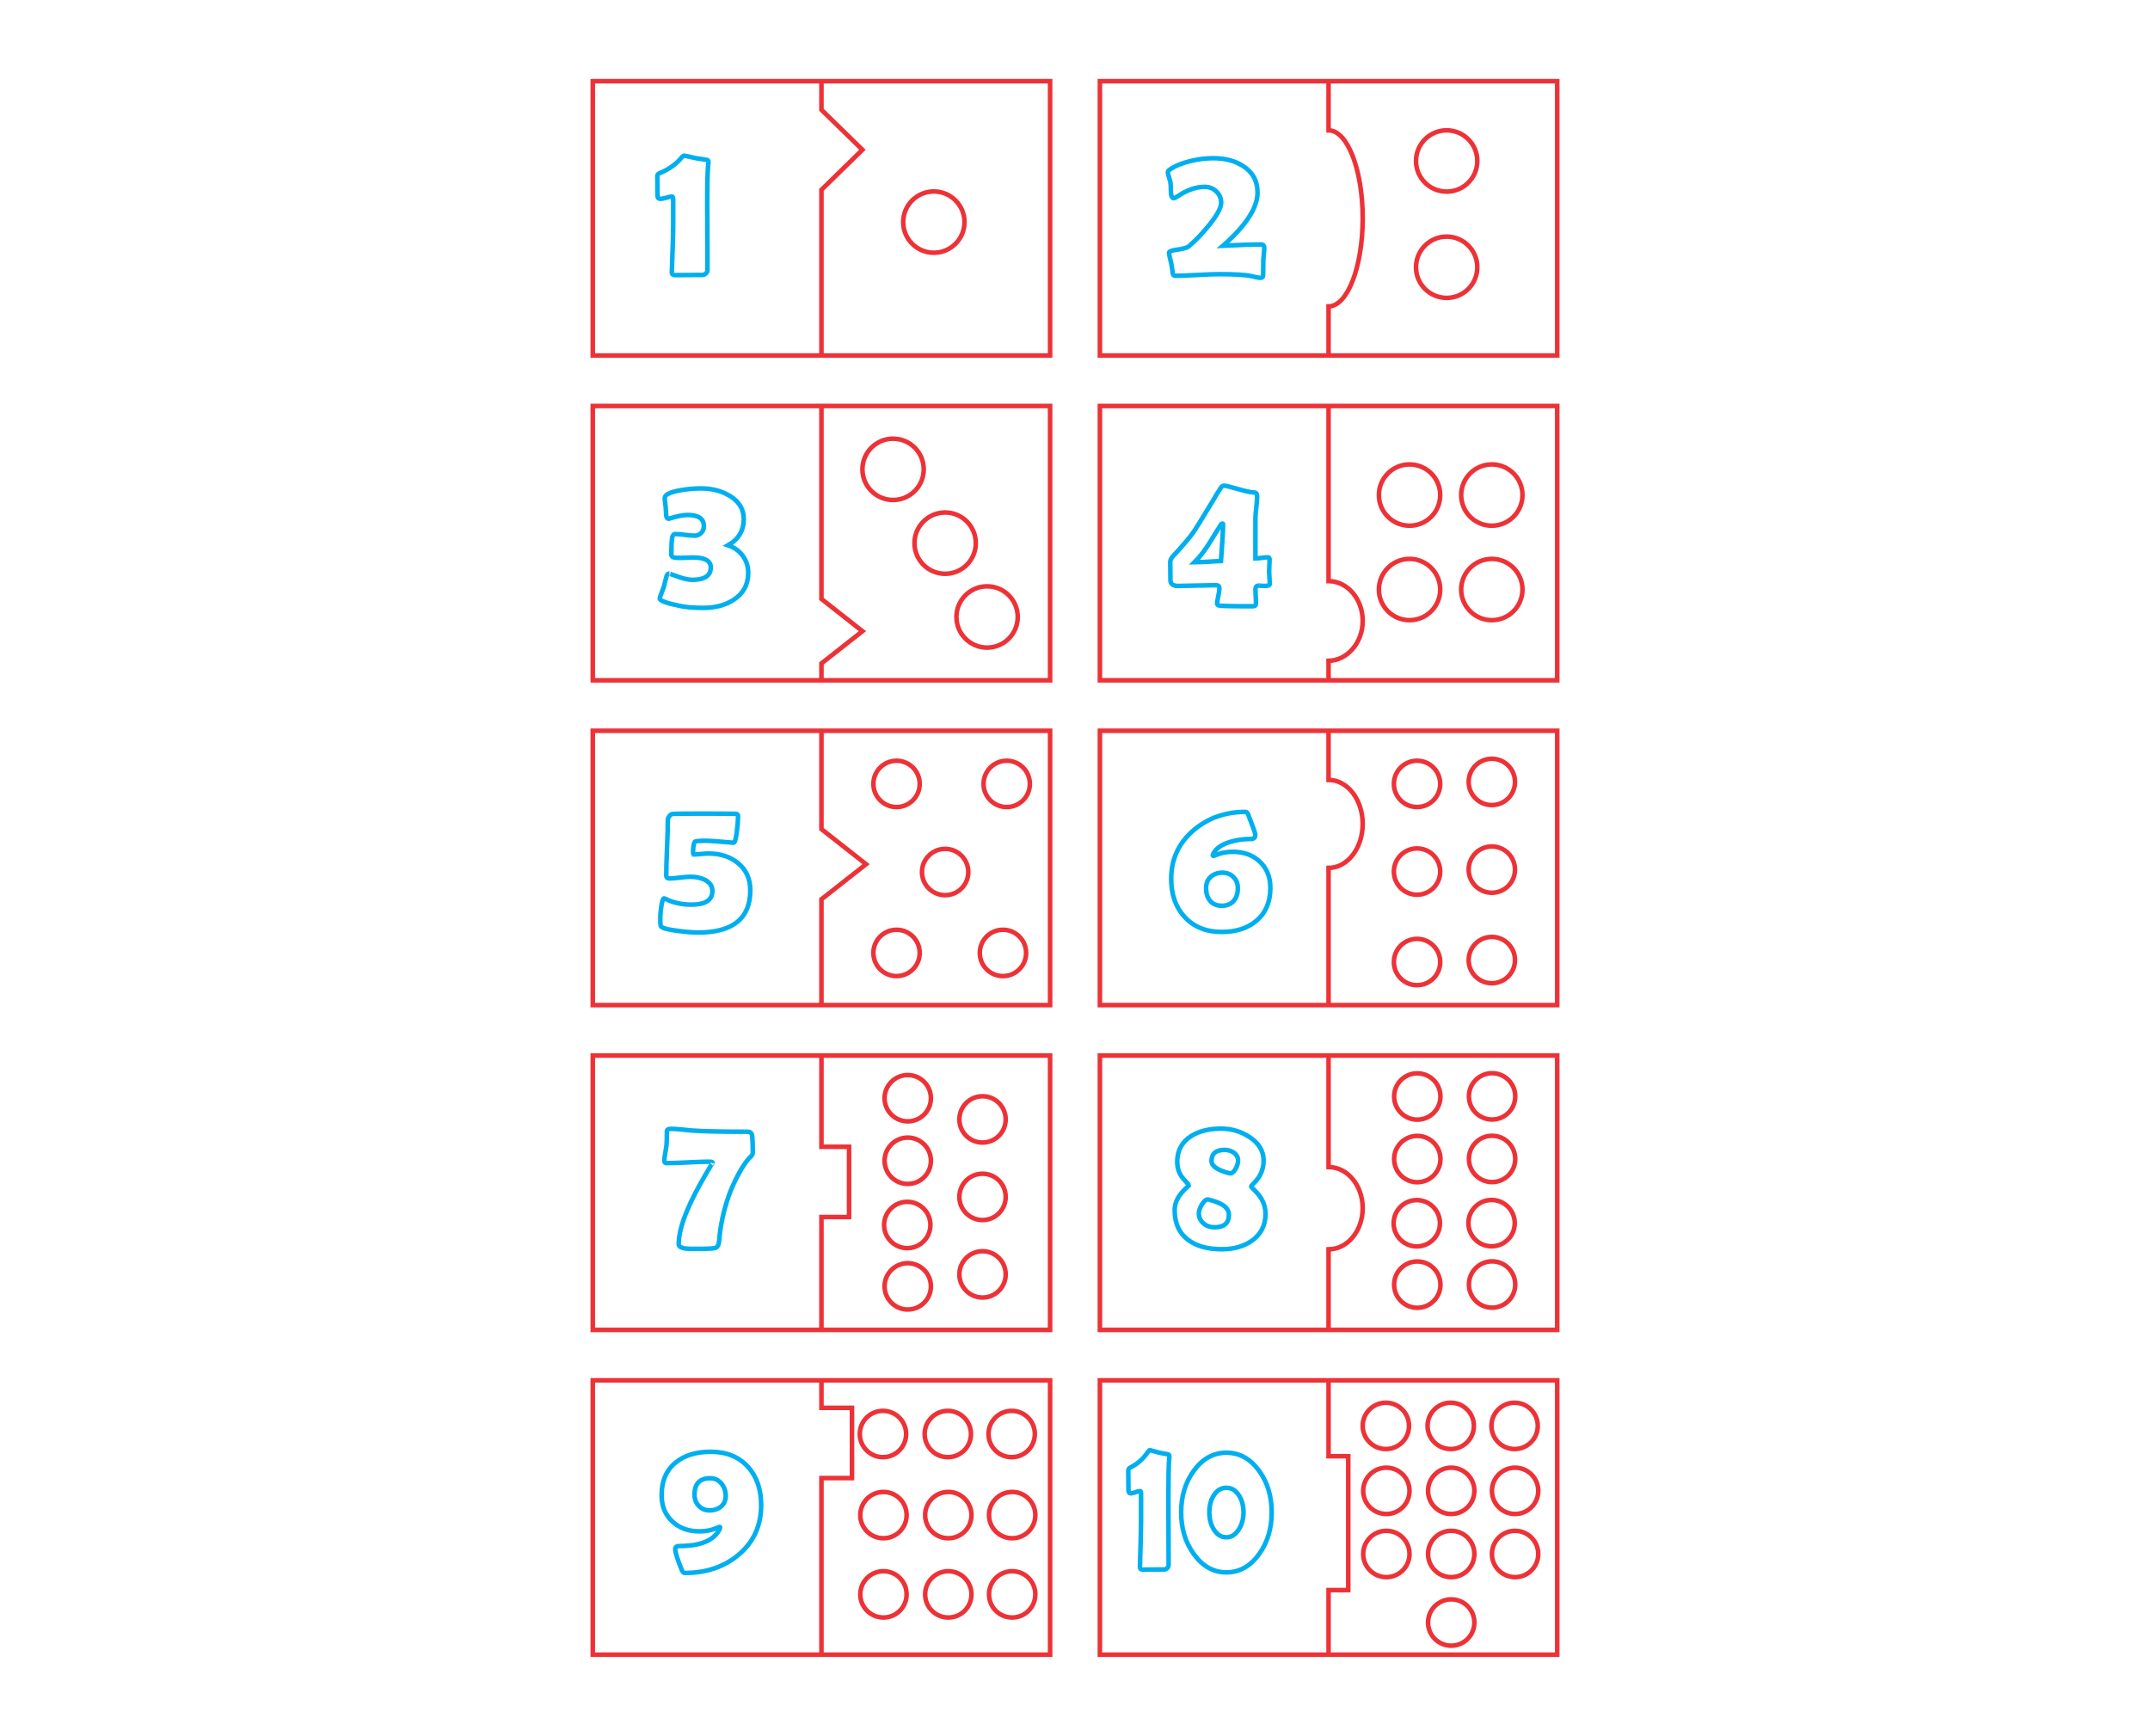 <?xml version="1.0" encoding="iso-8859-1"?>
<!-- Generator: Adobe Illustrator 28.5.0, SVG Export Plug-In . SVG Version: 9.03 Build 54727)  -->
<svg version="1.1" id="Livello_1" xmlns="http://www.w3.org/2000/svg" xmlns:xlink="http://www.w3.org/1999/xlink" x="0px" y="0px"
	 viewBox="0 0 1332.648 1076.167" style="enable-background:new 0 0 1332.648 1076.167;" xml:space="preserve">
<g id="Capa_x0020_1">
	<g id="ROMPECABEZAS_x0020_NUMEROS_x0020__x0020_y_x0020_POMPONES.CDR">
		<g>
			<polygon style="fill:none;stroke:#ED3237;stroke-width:2.835;stroke-miterlimit:10;" points="650.895,50.334 650.895,220.412 
				367.43,220.412 367.43,50.334 			"/>
			<polyline style="fill:none;stroke:#ED3237;stroke-width:2.835;stroke-miterlimit:10;" points="509.162,220.412 509.162,117.673 
				534.563,92.864 509.162,68.056 509.162,50.334 			"/>
			<path style="fill:none;stroke:#ED3237;stroke-width:2.835;stroke-miterlimit:10;" d="M597.833,137.69c0,10.493-8.506,19-19,19
				c-10.494,0-19-8.506-19-19s8.506-19,19-19C589.326,118.69,597.833,127.197,597.833,137.69z"/>
			<g>
				<path style="fill:none;stroke:#00AFEF;stroke-width:2.835;stroke-miterlimit:10;" d="M438.538,167.462
					c0,0.743-0.333,1.426-0.996,2.051c-0.665,0.625-1.387,0.937-2.168,0.937c-1.875,0-4.688,0.02-8.438,0.059
					c-3.75,0.038-6.562,0.058-8.437,0.058c-1.446,0-2.149-0.624-2.11-1.875l0.059-0.645c0.547-14.922,0.82-23.965,0.82-27.129
					v-17.402c0-1.093-0.255-1.641-0.762-1.641c-0.782,0-1.963,0.234-3.545,0.703s-2.783,0.703-3.604,0.703
					c-1.211,0-1.816-0.722-1.816-2.168c0-1.327-0.02-3.32-0.058-5.976c-0.039-2.656-0.059-4.668-0.059-6.035
					c0-0.781,0.488-1.367,1.465-1.758c5.742-2.383,10.254-5.586,13.535-9.609c0.664-0.82,1.23-1.231,1.699-1.231
					c0.078,0,0.312,0.04,0.703,0.117c1.484,0.313,3.691,0.801,6.621,1.465c1.562,0.196,3.847,0.547,6.856,1.055
					c0.547,0.157,0.82,0.586,0.82,1.289c0,0.234-0.039,0.645-0.117,1.231c-0.43,3.438-0.645,11.856-0.645,25.254
					c0,4.493,0.029,11.25,0.088,20.273C438.508,156.212,438.538,162.97,438.538,167.462L438.538,167.462z"/>
			</g>
		</g>
		<g>
			<polygon style="fill:none;stroke:#ED3237;stroke-width:2.835;stroke-miterlimit:10;" points="965.218,50.334 965.218,220.412 
				681.754,220.412 681.754,50.334 			"/>
			<path style="fill:none;stroke:#ED3237;stroke-width:2.835;stroke-miterlimit:10;" d="M823.486,220.412v-30.461
				c11.691,0,21.168-24.436,21.168-54.578s-9.477-54.578-21.168-54.578V50.333"/>
			<path style="fill:none;stroke:#ED3237;stroke-width:2.835;stroke-miterlimit:10;" d="M915.692,99.795c0,10.493-8.507,19-19,19
				c-10.494,0-19-8.507-19-19s8.506-19,19-19C907.185,80.795,915.692,89.302,915.692,99.795z"/>
			<path style="fill:none;stroke:#ED3237;stroke-width:2.835;stroke-miterlimit:10;" d="M915.692,165.69c0,10.494-8.507,19-19,19
				c-10.494,0-19-8.506-19-19c0-10.493,8.506-19,19-19C907.185,146.69,915.692,155.197,915.692,165.69z"/>
			<g>
				<path style="fill:none;stroke:#00AFEF;stroke-width:2.835;stroke-miterlimit:10;" d="M783.635,153.751
					c0,0.899-0.098,2.247-0.293,4.043c-0.196,1.797-0.293,3.164-0.293,4.101c0,0.938-0.02,2.413-0.058,4.424
					c-0.039,2.012-0.059,3.506-0.059,4.482s-0.645,1.465-1.934,1.465c-0.469,0-2.305-0.372-5.508-1.113
					c-3.555-0.781-10.195-1.172-19.922-1.172c-3.008,0-7.52,0.166-13.535,0.498c-6.016,0.331-10.488,0.498-13.418,0.498
					c-1.016,0-1.582-0.489-1.699-1.465c-0.117-1.327-0.41-3.3-0.879-5.918c-0.977-3.984-1.465-6.27-1.465-6.855
					c0-0.859,1.641-1.504,4.922-1.934c3.828-0.507,6.289-1.21,7.383-2.109c3.945-3.32,7.988-7.519,12.129-12.598
					c5.274-6.406,7.91-11.211,7.91-14.414c0-2.773-1.006-5.107-3.018-7.002c-2.012-1.894-4.404-2.842-7.178-2.842
					c-3.125,0-6.231,0.625-9.316,1.875c-2.071,0.782-4.239,1.914-6.504,3.398c-1.914,1.211-2.969,1.816-3.164,1.816
					c-1.328,0-1.992-1.562-1.992-4.687c0-2.422-0.098-4.18-0.293-5.274c-0.079-0.507-0.372-1.562-0.879-3.164
					c-0.469-1.367-0.703-2.382-0.703-3.047c0-0.507,0.331-0.996,0.996-1.465c3.242-2.305,7.578-4.121,13.008-5.449
					c4.843-1.172,9.551-1.758,14.121-1.758c7.421,0,13.632,1.641,18.633,4.922c5.898,3.829,8.847,9.278,8.847,16.348
					c0,9.414-7.129,20.411-21.387,32.988c10.117-0.507,18.047-0.762,23.789-0.762C783.049,151.583,783.635,152.306,783.635,153.751z
					"/>
			</g>
		</g>
		<g>
			<polygon style="fill:none;stroke:#ED3237;stroke-width:2.835;stroke-miterlimit:10;" points="650.895,251.689 650.895,421.768 
				367.43,421.768 367.43,251.689 			"/>
			<polyline style="fill:none;stroke:#ED3237;stroke-width:2.835;stroke-miterlimit:10;" points="509.162,421.768 509.162,411.288 
				534.563,391.306 509.162,371.324 509.162,251.689 			"/>
			<path style="fill:none;stroke:#ED3237;stroke-width:2.835;stroke-miterlimit:10;" d="M572.563,290.967c0,10.494-8.507,19-19,19
				c-10.493,0-19-8.506-19-19c0-10.493,8.507-19,19-19C564.056,271.967,572.563,280.473,572.563,290.967L572.563,290.967z"/>
			<path style="fill:none;stroke:#ED3237;stroke-width:2.835;stroke-miterlimit:10;" d="M604.833,336.728c0,10.494-8.507,19-19,19
				c-10.493,0-19-8.507-19-19c0-10.494,8.507-19,19-19C596.326,317.728,604.833,326.235,604.833,336.728z"/>
			<path style="fill:none;stroke:#ED3237;stroke-width:2.835;stroke-miterlimit:10;" d="M630.833,382.49c0,10.493-8.506,19-19,19
				c-10.493,0-19-8.506-19-19s8.506-19,19-19C622.326,363.49,630.833,371.996,630.833,382.49L630.833,382.49z"/>
			<g>
				<path style="fill:none;stroke:#00AFEF;stroke-width:2.835;stroke-miterlimit:10;" d="M463.764,355.117
					c0,7.227-2.989,12.793-8.965,16.699c-5.078,3.359-11.426,5.039-19.043,5.039c-5.859,0-10.684-0.41-14.473-1.231
					c-8.243-1.718-12.363-3.242-12.363-4.57c0-0.234,0.078-0.586,0.234-1.055c0.547-1.445,1.348-3.613,2.402-6.504
					c0.312-1.445,0.859-3.593,1.64-6.445c0.352-0.976,0.938-1.465,1.758-1.465c-0.117,0,1.63,0.645,5.244,1.934
					c3.613,1.289,6.572,1.934,8.877,1.934c7.656,0,11.484-2.558,11.484-7.676c0-4.101-3.633-6.152-10.898-6.152
					c-0.977,0-2.266,0.04-3.867,0.117c-1.602,0.078-2.657,0.117-3.164,0.117c-2.383,0-3.691-0.019-3.926-0.058
					c-1.719-0.195-2.578-0.859-2.578-1.992c0-5.977,0.234-9.727,0.703-11.25c0.312-0.976,0.937-1.465,1.875-1.465
					c1.327,0,3.29,0.166,5.889,0.498c2.597,0.333,4.541,0.498,5.83,0.498c1.679,0,3.076-0.556,4.189-1.67
					c1.113-1.113,1.67-2.529,1.67-4.248c0-4.609-3.36-6.914-10.078-6.914c-2.813,0-6.621,0.762-11.426,2.285
					c-0.196,0.04-0.371,0.059-0.527,0.059c-0.508,0-0.937-0.546-1.289-1.641c-0.079-1.641-0.196-3.516-0.352-5.625
					c-0.039-0.469-0.156-1.406-0.352-2.812c-0.156-1.132-0.234-2.051-0.234-2.754c0-2.07,3.203-3.671,9.609-4.805
					c4.414-0.781,8.691-1.172,12.832-1.172c6.64,0,12.46,1.465,17.461,4.394c6.055,3.516,9.082,8.379,9.082,14.59
					c0,7.148-3.243,12.579-9.727,16.289c3.828,1.289,6.865,3.457,9.111,6.504C462.641,347.617,463.764,351.133,463.764,355.117
					L463.764,355.117z"/>
			</g>
		</g>
		<g>
			<polygon style="fill:none;stroke:#ED3237;stroke-width:2.835;stroke-miterlimit:10;" points="965.218,251.689 965.218,421.768 
				681.754,421.768 681.754,251.689 			"/>
			<path style="fill:none;stroke:#ED3237;stroke-width:2.835;stroke-miterlimit:10;" d="M823.486,421.768V409.7
				c11.53-0.217,21.168-11.193,21.168-24.709s-9.291-24.491-20.821-24.709c-0.116-0.002-0.231-0.003-0.347-0.003v-108.59"/>
			<path style="fill:none;stroke:#ED3237;stroke-width:2.835;stroke-miterlimit:10;" d="M892.692,306.92c0,10.493-8.507,19-19,19
				s-19-8.506-19-19s8.507-19,19-19S892.692,296.426,892.692,306.92L892.692,306.92z"/>
			<path style="fill:none;stroke:#ED3237;stroke-width:2.835;stroke-miterlimit:10;" d="M943.692,306.92c0,10.493-8.506,19-19,19
				s-19-8.506-19-19s8.506-19,19-19C935.185,287.92,943.692,296.426,943.692,306.92L943.692,306.92z"/>
			<path style="fill:none;stroke:#ED3237;stroke-width:2.835;stroke-miterlimit:10;" d="M892.692,365.49c0,10.494-8.507,19-19,19
				s-19-8.507-19-19s8.507-19,19-19S892.692,354.996,892.692,365.49L892.692,365.49z"/>
			<path style="fill:none;stroke:#ED3237;stroke-width:2.835;stroke-miterlimit:10;" d="M943.692,365.49c0,10.494-8.506,19-19,19
				s-19-8.507-19-19s8.506-19,19-19C935.185,346.49,943.692,354.996,943.692,365.49z"/>
			<g>
				<path style="fill:none;stroke:#00AFEF;stroke-width:2.835;stroke-miterlimit:10;" d="M787.065,361.973
					c0,0.586-0.489,0.977-1.465,1.172c-0.703,0.117-1.68,0.137-2.93,0.059c-1.758-0.117-2.5-0.176-2.227-0.176
					c-1.524,0-2.285,0.762-2.285,2.285c0,0.937,0.059,2.354,0.176,4.248c0.117,1.895,0.175,3.311,0.175,4.248
					c0,1.367-0.606,2.051-1.816,2.051c-13.477,0-20.566-0.167-21.27-0.498c-0.703-0.331-1.054-0.751-1.054-1.259
					c0-0.586,0.243-2.031,0.732-4.336c0.488-2.304,0.733-3.984,0.733-5.039c0-1.289-0.723-1.934-2.168-1.934
					c-2.617,0-6.533,0.079-11.748,0.234c-5.215,0.157-9.132,0.234-11.748,0.234c-3.125,0-4.687-1.23-4.687-3.692
					c0-1.25-0.02-3.115-0.059-5.596c-0.039-2.48-0.059-4.345-0.059-5.596c0-1.172,0.605-2.402,1.816-3.692
					c5.703-6.093,9.863-10.976,12.481-14.648c1.25-1.758,5.488-8.613,12.715-20.566c0.937-1.796,2.461-4.257,4.57-7.383
					c0.547-0.664,1.132-0.996,1.758-0.996c0.937,0,3.838,0.703,8.701,2.109c4.863,1.406,8.174,2.11,9.932,2.11
					c1.25,0,1.875,0.801,1.875,2.402c0,1.523-0.176,3.819-0.527,6.885c-0.351,3.067-0.528,5.381-0.528,6.943v24.668
					c0.742,0,2.031-0.117,3.867-0.352c1.641-0.234,2.909-0.352,3.809-0.352c0.742,0,1.113,0.45,1.113,1.348
					c0,0.82-0.049,2.051-0.146,3.692c-0.098,1.64-0.147,2.891-0.147,3.75c0,0.86,0.068,2.138,0.205,3.838
					C786.996,359.834,787.065,361.114,787.065,361.973L787.065,361.973z M758.12,324.942L758.12,324.942
					c0-0.234-0.137-0.352-0.41-0.352c-0.351,0-0.703,0.254-1.055,0.762c-2.5,4.024-5,8.047-7.5,12.07
					c-3.008,4.649-5.938,8.379-8.789,11.191c2.148,0,7.617-0.273,16.406-0.82c0.078-1.562,0.351-5.41,0.82-11.543
					C757.944,331.407,758.12,327.637,758.12,324.942L758.12,324.942z"/>
			</g>
		</g>
		<g>
			<polygon style="fill:none;stroke:#ED3237;stroke-width:2.835;stroke-miterlimit:10;" points="965.218,453.044 965.218,623.122 
				681.754,623.122 681.754,453.044 			"/>
			<path style="fill:none;stroke:#ED3237;stroke-width:2.835;stroke-miterlimit:10;" d="M823.486,623.122v-85.039
				c11.691,0,21.168-12.217,21.168-27.289c0-15.071-9.477-27.289-21.168-27.289v-30.462"/>
			<path style="fill:none;stroke:#ED3237;stroke-width:2.835;stroke-miterlimit:10;" d="M892.692,485.979
				c0,7.929-6.428,14.357-14.357,14.357s-14.357-6.428-14.357-14.357s6.428-14.357,14.357-14.357S892.692,478.05,892.692,485.979
				L892.692,485.979z"/>
			<path style="fill:none;stroke:#ED3237;stroke-width:2.835;stroke-miterlimit:10;" d="M892.692,540.339
				c0,7.929-6.428,14.357-14.357,14.357s-14.357-6.428-14.357-14.357s6.428-14.357,14.357-14.357
				C886.264,525.982,892.692,532.41,892.692,540.339L892.692,540.339z"/>
			<path style="fill:none;stroke:#ED3237;stroke-width:2.835;stroke-miterlimit:10;" d="M892.692,596.419
				c0,7.929-6.428,14.357-14.357,14.357s-14.357-6.428-14.357-14.357s6.428-14.357,14.357-14.357S892.692,588.49,892.692,596.419
				L892.692,596.419z"/>
			<path style="fill:none;stroke:#ED3237;stroke-width:2.835;stroke-miterlimit:10;" d="M939.049,484.762
				c0,7.929-6.428,14.357-14.357,14.357s-14.357-6.428-14.357-14.357s6.428-14.357,14.357-14.357
				C932.621,470.405,939.049,476.833,939.049,484.762L939.049,484.762z"/>
			<path style="fill:none;stroke:#ED3237;stroke-width:2.835;stroke-miterlimit:10;" d="M939.049,539.122
				c0,7.929-6.428,14.357-14.357,14.357s-14.357-6.428-14.357-14.357s6.428-14.357,14.357-14.357S939.049,531.193,939.049,539.122
				L939.049,539.122z"/>
			<path style="fill:none;stroke:#ED3237;stroke-width:2.835;stroke-miterlimit:10;" d="M939.049,595.202
				c0,7.929-6.428,14.357-14.357,14.357s-14.357-6.428-14.357-14.357s6.428-14.357,14.357-14.357S939.049,587.273,939.049,595.202
				L939.049,595.202z"/>
			<g>
				<path style="fill:none;stroke:#00AFEF;stroke-width:2.835;stroke-miterlimit:10;" d="M787.416,550.403
					c0,8.751-2.891,15.567-8.672,20.449c-5.43,4.61-12.618,6.914-21.562,6.914c-9.609,0-17.266-3.125-22.969-9.375
					c-5.508-6.015-8.262-13.867-8.262-23.555c0-12.226,4.667-22.304,14.004-30.234c8.867-7.5,19.531-11.25,31.992-11.25
					c0.742,0,1.289,0.469,1.641,1.406c3.008,7.696,4.512,11.915,4.512,12.656c0,1.797-0.86,2.695-2.578,2.695
					c-4.61,0-8.868,0.586-12.773,1.758c-5.078,1.485-8.535,3.75-10.371,6.797c-0.43,0.703-0.645,1.23-0.645,1.582
					c0,0.234,0.117,0.352,0.351,0.352c0.156,0,0.449-0.078,0.879-0.234c3.398-1.523,7.109-2.285,11.133-2.285
					c6.797,0,12.343,1.992,16.641,5.977C785.19,538.197,787.416,543.646,787.416,550.403z M767.26,550.638L767.26,550.638
					c0-2.773-0.899-5.068-2.695-6.884c-1.797-1.817-4.063-2.725-6.797-2.725c-2.969,0-5.411,0.86-7.324,2.578
					c-1.914,1.719-2.871,4.063-2.871,7.031c0,3.204,0.8,5.782,2.402,7.734c1.718,2.11,4.16,3.164,7.324,3.164
					s5.644-1.035,7.442-3.106C766.42,556.439,767.26,553.841,767.26,550.638z"/>
			</g>
		</g>
		<g>
			<polygon style="fill:none;stroke:#ED3237;stroke-width:2.835;stroke-miterlimit:10;" points="650.895,654.399 650.895,824.478 
				367.43,824.478 367.43,654.399 			"/>
			<polyline style="fill:none;stroke:#ED3237;stroke-width:2.835;stroke-miterlimit:10;" points="509.162,824.478 509.162,754.505 
				526.289,754.505 526.289,710.952 509.162,710.952 509.162,654.399 			"/>
			<path style="fill:none;stroke:#ED3237;stroke-width:2.835;stroke-miterlimit:10;" d="M577.012,680.838
				c0,7.929-6.428,14.357-14.357,14.357s-14.357-6.428-14.357-14.357s6.428-14.357,14.357-14.357S577.012,672.908,577.012,680.838z"
				/>
			<path style="fill:none;stroke:#ED3237;stroke-width:2.835;stroke-miterlimit:10;" d="M576.706,759.429
				c0,7.929-6.428,14.357-14.357,14.357c-7.929,0-14.357-6.428-14.357-14.357s6.428-14.357,14.357-14.357
				C570.278,745.072,576.706,751.5,576.706,759.429z"/>
			<path style="fill:none;stroke:#ED3237;stroke-width:2.835;stroke-miterlimit:10;" d="M577.012,797.479
				c0,7.929-6.428,14.357-14.357,14.357s-14.357-6.428-14.357-14.357s6.428-14.357,14.357-14.357S577.012,789.55,577.012,797.479z"
				/>
			<path style="fill:none;stroke:#ED3237;stroke-width:2.835;stroke-miterlimit:10;" d="M623.368,693.978
				c0,7.929-6.428,14.357-14.357,14.357c-7.929,0-14.357-6.428-14.357-14.357s6.428-14.357,14.357-14.357
				C616.94,679.621,623.368,686.048,623.368,693.978z"/>
			<path style="fill:none;stroke:#ED3237;stroke-width:2.835;stroke-miterlimit:10;" d="M623.368,742.019
				c0,7.929-6.428,14.357-14.357,14.357c-7.929,0-14.357-6.428-14.357-14.357s6.428-14.357,14.357-14.357
				S623.368,734.09,623.368,742.019z"/>
			<path style="fill:none;stroke:#ED3237;stroke-width:2.835;stroke-miterlimit:10;" d="M623.368,790.061
				c0,7.929-6.428,14.357-14.357,14.357c-7.929,0-14.357-6.428-14.357-14.357s6.428-14.357,14.357-14.357
				S623.368,782.132,623.368,790.061z"/>
			<path style="fill:none;stroke:#ED3237;stroke-width:2.835;stroke-miterlimit:10;" d="M577.012,719.624
				c0,7.929-6.428,14.357-14.357,14.357s-14.357-6.428-14.357-14.357s6.428-14.357,14.357-14.357S577.012,711.695,577.012,719.624z"
				/>
			<g>
				<path style="fill:none;stroke:#00AFEF;stroke-width:2.835;stroke-miterlimit:10;" d="M466.61,714.815
					c0,0.703-0.508,1.543-1.524,2.519c-2.266,2.071-4.844,5.841-7.734,11.309c-2.383,4.57-4.258,8.789-5.625,12.656
					c-3.281,9.414-5.273,18.75-5.977,28.008c-0.196,2.501-1.035,3.964-2.519,4.395c-1.133,0.352-4.785,0.527-10.957,0.527
					c-3.711,0-5.918-0.039-6.621-0.117c-3.32-0.352-4.98-1.289-4.98-2.812c0-5.625,1.816-12.734,5.449-21.328
					c2.539-5.976,5.918-12.617,10.137-19.922c3.633-6.25,5.449-9.336,5.449-9.258c0-0.39-0.82-0.586-2.461-0.586
					c-2.891,0-7.227,0.147-13.008,0.439c-5.782,0.293-10.117,0.439-13.008,0.439c-0.977,0-1.465-0.488-1.465-1.465
					c0-1.132,0.195-2.714,0.586-4.746c0.429-2.382,0.683-3.965,0.762-4.746c0.156-1.758,0.234-4.688,0.234-8.789
					c0-1.015,0.879-1.524,2.637-1.524c1.64,0,3.769,0.137,6.387,0.41c3.593,0.391,5.742,0.606,6.445,0.645
					c6.718,0.508,18.242,0.762,34.57,0.762c1.758,0,2.714,0.919,2.871,2.754C466.493,707.159,466.61,710.636,466.61,714.815z"/>
			</g>
		</g>
		<g>
			<polygon style="fill:none;stroke:#ED3237;stroke-width:2.835;stroke-miterlimit:10;" points="965.218,654.399 965.218,824.478 
				681.754,824.478 681.754,654.399 			"/>
			<path style="fill:none;stroke:#ED3237;stroke-width:2.835;stroke-miterlimit:10;" d="M823.486,824.478V774.52
				c11.691,0,21.168-11.417,21.168-25.5s-9.477-25.5-21.168-25.5V654.4"/>
			<path style="fill:none;stroke:#ED3237;stroke-width:2.835;stroke-miterlimit:10;" d="M892.845,679.775
				c0,7.929-6.428,14.357-14.357,14.357s-14.357-6.428-14.357-14.357s6.428-14.357,14.357-14.357S892.845,671.846,892.845,679.775z"
				/>
			<path style="fill:none;stroke:#ED3237;stroke-width:2.835;stroke-miterlimit:10;" d="M892.539,758.367
				c0,7.929-6.428,14.357-14.357,14.357s-14.357-6.428-14.357-14.357s6.428-14.357,14.357-14.357
				C886.112,744.01,892.539,750.438,892.539,758.367z"/>
			<path style="fill:none;stroke:#ED3237;stroke-width:2.835;stroke-miterlimit:10;" d="M892.845,796.417
				c0,7.929-6.428,14.357-14.357,14.357s-14.357-6.428-14.357-14.357s6.428-14.357,14.357-14.357S892.845,788.488,892.845,796.417z"
				/>
			<path style="fill:none;stroke:#ED3237;stroke-width:2.835;stroke-miterlimit:10;" d="M892.845,718.562
				c0,7.929-6.428,14.357-14.357,14.357s-14.357-6.428-14.357-14.357s6.428-14.357,14.357-14.357S892.845,710.633,892.845,718.562z"
				/>
			<path style="fill:none;stroke:#ED3237;stroke-width:2.835;stroke-miterlimit:10;" d="M939.202,679.699
				c0,7.929-6.428,14.357-14.357,14.357s-14.357-6.428-14.357-14.357s6.428-14.357,14.357-14.357
				C932.774,665.341,939.202,671.769,939.202,679.699z"/>
			<path style="fill:none;stroke:#ED3237;stroke-width:2.835;stroke-miterlimit:10;" d="M938.897,758.29
				c0,7.929-6.428,14.357-14.357,14.357s-14.357-6.428-14.357-14.357s6.428-14.357,14.357-14.357S938.897,750.361,938.897,758.29z"
				/>
			<path style="fill:none;stroke:#ED3237;stroke-width:2.835;stroke-miterlimit:10;" d="M939.202,796.34
				c0,7.929-6.428,14.357-14.357,14.357s-14.357-6.428-14.357-14.357s6.428-14.357,14.357-14.357S939.202,788.411,939.202,796.34z"
				/>
			<path style="fill:none;stroke:#ED3237;stroke-width:2.835;stroke-miterlimit:10;" d="M939.202,718.485
				c0,7.929-6.428,14.357-14.357,14.357s-14.357-6.428-14.357-14.357s6.428-14.357,14.357-14.357S939.202,710.556,939.202,718.485z"
				/>
			<g>
				<path style="fill:none;stroke:#00AFEF;stroke-width:2.835;stroke-miterlimit:10;" d="M784.402,752.491
					c0,7.148-2.812,12.715-8.437,16.699c-5.001,3.516-11.231,5.273-18.691,5.273c-8.633,0-15.469-1.855-20.508-5.566
					c-5.781-4.179-8.672-10.409-8.672-18.691c0-2.734,0.762-5.371,2.285-7.91c1.054-1.758,2.461-3.476,4.219-5.156l2.227-2.11
					c0-0.429-0.606-1.289-1.816-2.578c-1.562-1.562-2.716-3.027-3.457-4.394c-1.251-2.265-1.875-4.843-1.875-7.735
					c0-7.031,2.91-12.382,8.73-16.055c4.883-3.047,11.054-4.57,18.516-4.57c6.289,0,12.05,1.68,17.285,5.039
					c6.015,3.867,9.023,8.789,9.023,14.766c0,3.164-0.683,6.055-2.051,8.672c-0.859,1.719-2.09,3.398-3.692,5.039
					c-1.328,1.367-1.992,2.168-1.992,2.402c0,0.078,0.762,0.899,2.285,2.461c1.836,1.837,3.281,3.692,4.336,5.566
					C783.641,746.417,784.402,749.366,784.402,752.491L784.402,752.491z M761.727,753.135L761.727,753.135
					c0-3.789-3.164-6.64-9.492-8.555c-2.071-0.664-3.184-0.996-3.34-0.996c-1.368,0-2.695,1.094-3.984,3.281
					c-1.211,2.032-1.816,3.79-1.816,5.274c0,2.617,0.996,4.746,2.988,6.386c1.836,1.563,4.082,2.344,6.738,2.344
					C758.758,760.87,761.727,758.292,761.727,753.135L761.727,753.135z M767.41,719.503L767.41,719.503
					c0-1.992-0.899-3.633-2.695-4.922c-1.64-1.132-3.496-1.699-5.566-1.699c-5.469,0-8.203,2.305-8.203,6.914
					c0,3.047,3.495,5.528,10.488,7.442c0.469,0.117,0.82,0.176,1.054,0.176c1.289,0,2.461-1.015,3.516-3.047
					C766.942,722.569,767.41,720.948,767.41,719.503L767.41,719.503z"/>
			</g>
		</g>
		<g>
			<polygon style="fill:none;stroke:#ED3237;stroke-width:2.835;stroke-miterlimit:10;" points="650.895,855.754 650.895,1025.833 
				367.43,1025.833 367.43,855.754 			"/>
			<polyline style="fill:none;stroke:#ED3237;stroke-width:2.835;stroke-miterlimit:10;" points="509.162,1025.833 
				509.162,916.348 528.087,916.348 528.087,872.795 509.748,872.795 509.162,872.795 509.162,855.754 			"/>
			<path style="fill:none;stroke:#ED3237;stroke-width:2.835;stroke-miterlimit:10;" d="M561.648,889.024
				c0,7.929-6.428,14.357-14.357,14.357c-7.929,0-14.357-6.428-14.357-14.357s6.428-14.357,14.357-14.357
				C555.22,874.667,561.648,881.095,561.648,889.024z"/>
			<path style="fill:none;stroke:#ED3237;stroke-width:2.835;stroke-miterlimit:10;" d="M601.848,889.024
				c0,7.929-6.428,14.357-14.357,14.357c-7.929,0-14.357-6.428-14.357-14.357s6.428-14.357,14.357-14.357
				S601.848,881.095,601.848,889.024z"/>
			<path style="fill:none;stroke:#ED3237;stroke-width:2.835;stroke-miterlimit:10;" d="M641.442,889.024
				c0,7.929-6.428,14.357-14.357,14.357c-7.929,0-14.357-6.428-14.357-14.357s6.428-14.357,14.357-14.357
				C635.015,874.667,641.442,881.095,641.442,889.024z"/>
			<path style="fill:none;stroke:#ED3237;stroke-width:2.835;stroke-miterlimit:10;" d="M561.95,939.293
				c0,7.929-6.428,14.357-14.357,14.357c-7.929,0-14.357-6.428-14.357-14.357s6.428-14.357,14.357-14.357
				C555.523,924.935,561.95,931.363,561.95,939.293z"/>
			<path style="fill:none;stroke:#ED3237;stroke-width:2.835;stroke-miterlimit:10;" d="M602.151,939.293
				c0,7.929-6.428,14.357-14.357,14.357c-7.929,0-14.357-6.428-14.357-14.357s6.428-14.357,14.357-14.357
				C595.723,924.935,602.151,931.363,602.151,939.293z"/>
			<path style="fill:none;stroke:#ED3237;stroke-width:2.835;stroke-miterlimit:10;" d="M641.745,939.293
				c0,7.929-6.428,14.357-14.357,14.357c-7.929,0-14.357-6.428-14.357-14.357s6.428-14.357,14.357-14.357
				C635.317,924.935,641.745,931.363,641.745,939.293z"/>
			<path style="fill:none;stroke:#ED3237;stroke-width:2.835;stroke-miterlimit:10;" d="M561.95,988.439
				c0,7.929-6.428,14.357-14.357,14.357c-7.929,0-14.357-6.428-14.357-14.357s6.428-14.357,14.357-14.357
				C555.523,974.081,561.95,980.509,561.95,988.439z"/>
			<path style="fill:none;stroke:#ED3237;stroke-width:2.835;stroke-miterlimit:10;" d="M602.151,988.439
				c0,7.929-6.428,14.357-14.357,14.357c-7.929,0-14.357-6.428-14.357-14.357s6.428-14.357,14.357-14.357
				C595.723,974.081,602.151,980.509,602.151,988.439z"/>
			<path style="fill:none;stroke:#ED3237;stroke-width:2.835;stroke-miterlimit:10;" d="M641.745,988.439
				c0,7.929-6.428,14.357-14.357,14.357c-7.929,0-14.357-6.428-14.357-14.357s6.428-14.357,14.357-14.357
				C635.317,974.081,641.745,980.509,641.745,988.439z"/>
			<g>
				<path style="fill:none;stroke:#00AFEF;stroke-width:2.835;stroke-miterlimit:10;" d="M471.791,933.142
					c0,12.812-4.766,23.144-14.297,30.996c-8.906,7.344-19.903,11.016-32.988,11.016c-0.782,0-1.387-0.528-1.816-1.582
					c-2.774-6.797-4.16-11.211-4.16-13.242c0-1.25,0.917-1.875,2.754-1.875c12.5,0,20.605-3.203,24.316-9.609
					c0.507-0.859,0.762-1.484,0.762-1.875c0-0.234-0.117-0.352-0.352-0.352c-0.196,0-0.645,0.156-1.348,0.469
					c-3.281,1.523-6.992,2.285-11.133,2.285c-6.836,0-12.422-2.031-16.758-6.094c-4.453-4.102-6.68-9.551-6.68-16.348
					c0-8.828,2.949-15.606,8.848-20.332c5.391-4.374,12.597-6.562,21.621-6.562c9.727,0,17.422,3.125,23.086,9.375
					C469.076,915.427,471.791,923.337,471.791,933.142L471.791,933.142z M449.819,927.517L449.819,927.517
					c0-2.968-0.84-5.508-2.52-7.617c-1.836-2.305-4.2-3.457-7.09-3.457c-6.485,0-9.727,3.398-9.727,10.195
					c0,2.774,0.879,5.089,2.637,6.943c1.758,1.856,4.003,2.783,6.738,2.783c2.773,0,5.098-0.762,6.973-2.285
					C448.823,932.4,449.819,930.212,449.819,927.517L449.819,927.517z"/>
			</g>
		</g>
		<g>
			<polygon style="fill:none;stroke:#ED3237;stroke-width:2.835;stroke-miterlimit:10;" points="965.218,855.754 965.218,1025.833 
				681.754,1025.833 681.754,855.754 			"/>
			<polyline style="fill:none;stroke:#ED3237;stroke-width:2.835;stroke-miterlimit:10;" points="823.486,1025.833 
				823.486,985.796 835.692,985.796 835.692,902.795 823.486,902.795 823.486,855.754 			"/>
			<path style="fill:none;stroke:#ED3237;stroke-width:2.835;stroke-miterlimit:10;" d="M873.368,883.987
				c0,7.929-6.428,14.357-14.357,14.357s-14.357-6.428-14.357-14.357s6.428-14.357,14.357-14.357S873.368,876.058,873.368,883.987
				L873.368,883.987z"/>
			<path style="fill:none;stroke:#ED3237;stroke-width:2.835;stroke-miterlimit:10;" d="M913.568,883.987
				c0,7.929-6.428,14.357-14.357,14.357s-14.357-6.428-14.357-14.357s6.428-14.357,14.357-14.357S913.568,876.058,913.568,883.987
				L913.568,883.987z"/>
			<path style="fill:none;stroke:#ED3237;stroke-width:2.835;stroke-miterlimit:10;" d="M953.163,883.987
				c0,7.929-6.428,14.357-14.357,14.357s-14.357-6.428-14.357-14.357s6.428-14.357,14.357-14.357S953.163,876.058,953.163,883.987z"
				/>
			<path style="fill:none;stroke:#ED3237;stroke-width:2.835;stroke-miterlimit:10;" d="M873.671,924.256
				c0,7.929-6.428,14.357-14.357,14.357s-14.357-6.428-14.357-14.357s6.428-14.357,14.357-14.357
				C867.243,909.899,873.671,916.327,873.671,924.256z"/>
			<path style="fill:none;stroke:#ED3237;stroke-width:2.835;stroke-miterlimit:10;" d="M913.871,924.256
				c0,7.929-6.428,14.357-14.357,14.357s-14.357-6.428-14.357-14.357s6.428-14.357,14.357-14.357S913.871,916.327,913.871,924.256z"
				/>
			<path style="fill:none;stroke:#ED3237;stroke-width:2.835;stroke-miterlimit:10;" d="M953.465,924.256
				c0,7.929-6.428,14.357-14.357,14.357s-14.357-6.428-14.357-14.357s6.428-14.357,14.357-14.357
				C947.038,909.899,953.465,916.327,953.465,924.256z"/>
			<path style="fill:none;stroke:#ED3237;stroke-width:2.835;stroke-miterlimit:10;" d="M873.671,963.402
				c0,7.929-6.428,14.357-14.357,14.357s-14.357-6.428-14.357-14.357s6.428-14.357,14.357-14.357
				C867.243,949.045,873.671,955.472,873.671,963.402z"/>
			<path style="fill:none;stroke:#ED3237;stroke-width:2.835;stroke-miterlimit:10;" d="M913.871,963.402
				c0,7.929-6.428,14.357-14.357,14.357s-14.357-6.428-14.357-14.357s6.428-14.357,14.357-14.357S913.871,955.472,913.871,963.402z"
				/>
			<path style="fill:none;stroke:#ED3237;stroke-width:2.835;stroke-miterlimit:10;" d="M953.465,963.402
				c0,7.929-6.428,14.357-14.357,14.357s-14.357-6.428-14.357-14.357s6.428-14.357,14.357-14.357
				C947.038,949.045,953.465,955.472,953.465,963.402z"/>
			<path style="fill:none;stroke:#ED3237;stroke-width:2.835;stroke-miterlimit:10;" d="M913.871,1005.9
				c0,7.929-6.428,14.357-14.357,14.357s-14.357-6.428-14.357-14.357s6.428-14.357,14.357-14.357S913.871,997.97,913.871,1005.9
				L913.871,1005.9z"/>
			<g>
				<path style="fill:none;stroke:#00AFEF;stroke-width:2.835;stroke-miterlimit:10;" d="M724.355,969.997
					c0,0.742-0.267,1.426-0.8,2.051c-0.534,0.625-1.115,0.937-1.742,0.937c-1.507,0-3.766,0.019-6.78,0.059
					c-3.013,0.039-5.273,0.059-6.78,0.059c-1.161,0-1.726-0.624-1.695-1.875l0.047-0.644c0.439-14.922,0.659-23.965,0.659-27.129
					v-17.402c0-1.093-0.205-1.641-0.612-1.641c-0.628,0-1.577,0.234-2.849,0.703c-1.271,0.469-2.236,0.703-2.895,0.703
					c-0.973,0-1.46-0.723-1.46-2.168c0-1.327-0.016-3.32-0.047-5.977c-0.031-2.656-0.047-4.667-0.047-6.035
					c0-0.781,0.392-1.367,1.177-1.758c4.614-2.383,8.239-5.586,10.875-9.609c0.533-0.82,0.989-1.231,1.365-1.231
					c0.062,0,0.251,0.039,0.565,0.117c1.193,0.313,2.966,0.801,5.32,1.465c1.255,0.196,3.091,0.547,5.508,1.055
					c0.439,0.156,0.659,0.586,0.659,1.289c0,0.234-0.031,0.645-0.094,1.231c-0.346,3.438-0.518,11.856-0.518,25.254
					c0,4.492,0.024,11.25,0.071,20.273C724.331,958.748,724.355,965.506,724.355,969.997z"/>
				<path style="fill:none;stroke:#00AFEF;stroke-width:2.835;stroke-miterlimit:10;" d="M788.242,937.595
					c0,10.078-2.621,18.73-7.862,25.957c-5.43,7.5-12.163,11.25-20.197,11.25c-8.035,0-14.752-3.75-20.15-11.25
					c-5.273-7.227-7.909-15.879-7.909-25.957c0-10.117,2.636-18.75,7.909-25.898c5.398-7.383,12.115-11.074,20.15-11.074
					c8.035,0,14.751,3.692,20.15,11.074C785.606,918.884,788.242,927.517,788.242,937.595z M770.776,937.595L770.776,937.595
					c0-4.023-0.942-7.519-2.825-10.488c-2.009-3.164-4.598-4.746-7.768-4.746c-3.233,0-5.838,1.562-7.815,4.687
					c-1.852,2.891-2.778,6.407-2.778,10.547c0,4.063,0.926,7.598,2.778,10.606c2.008,3.243,4.614,4.863,7.815,4.863
					c3.076,0,5.65-1.66,7.721-4.98C769.818,945.037,770.776,941.541,770.776,937.595L770.776,937.595z"/>
			</g>
		</g>
		<g>
			<polygon style="fill:none;stroke:#ED3237;stroke-width:2.835;stroke-miterlimit:10;" points="650.895,453.044 650.895,623.122 
				367.43,623.122 367.43,453.044 			"/>
			<polyline style="fill:none;stroke:#ED3237;stroke-width:2.835;stroke-miterlimit:10;" points="509.162,623.122 509.162,557.518 
				536.815,535.765 509.162,514.013 509.162,453.044 			"/>
			<path style="fill:none;stroke:#ED3237;stroke-width:2.835;stroke-miterlimit:10;" d="M570.069,485.979
				c0,7.929-6.428,14.357-14.357,14.357s-14.357-6.428-14.357-14.357s6.428-14.357,14.357-14.357S570.069,478.05,570.069,485.979z"
				/>
			<path style="fill:none;stroke:#ED3237;stroke-width:2.835;stroke-miterlimit:10;" d="M638.353,485.979
				c0,7.929-6.428,14.357-14.357,14.357c-7.929,0-14.357-6.428-14.357-14.357s6.428-14.357,14.357-14.357
				C631.925,471.622,638.353,478.05,638.353,485.979z"/>
			<path style="fill:none;stroke:#ED3237;stroke-width:2.835;stroke-miterlimit:10;" d="M600.19,540.622
				c0,7.929-6.428,14.357-14.357,14.357c-7.929,0-14.357-6.428-14.357-14.357s6.428-14.357,14.357-14.357
				C593.762,526.265,600.19,532.693,600.19,540.622z"/>
			<path style="fill:none;stroke:#ED3237;stroke-width:2.835;stroke-miterlimit:10;" d="M570.069,590.776
				c0,7.929-6.428,14.357-14.357,14.357s-14.357-6.428-14.357-14.357s6.428-14.357,14.357-14.357S570.069,582.847,570.069,590.776z"
				/>
			<path style="fill:none;stroke:#ED3237;stroke-width:2.835;stroke-miterlimit:10;" d="M636.028,590.776
				c0,7.929-6.428,14.357-14.357,14.357c-7.929,0-14.357-6.428-14.357-14.357s6.428-14.357,14.357-14.357
				C629.6,576.419,636.028,582.847,636.028,590.776z"/>
			<g>
				<path style="fill:none;stroke:#00AFEF;stroke-width:2.835;stroke-miterlimit:10;" d="M465.053,551.927
					c0,17.461-10.762,26.191-32.285,26.191c-3.125,0-7.305-0.332-12.539-0.996c-6.797-0.859-10.371-1.894-10.723-3.105
					c-0.156-0.507-0.234-2.246-0.234-5.215c0-1.641,0.195-3.828,0.586-6.562c0.507-3.516,1.093-5.274,1.758-5.274
					c0.195,0,0.528,0.117,0.996,0.352c4.688,2.344,10.02,3.516,15.996,3.516c8.633,0,12.949-2.813,12.949-8.438
					c0-3.085-1.582-5.41-4.746-6.972c-2.461-1.25-5.411-1.875-8.848-1.875c-1.446,0-3.603,0.176-6.475,0.527
					c-2.871,0.352-5.03,0.528-6.475,0.528c-1.368,0-2.051-0.624-2.051-1.875c0-3.75,0.166-9.472,0.498-17.168
					c0.331-7.695,0.498-13.418,0.498-17.168c0-0.742,0.283-1.513,0.85-2.314c0.566-0.801,1.201-1.279,1.904-1.436
					c0.859-0.156,6.289-0.234,16.289-0.234c11.367,0,19.004,0.039,22.91,0.117c1.055,0.039,1.582,0.489,1.582,1.348
					c0,2.227-0.234,5.274-0.703,9.141c-0.586,4.961-1.289,7.441-2.109,7.441l-0.645-0.059c-8.828-0.781-14.336-1.172-16.523-1.172
					c-4.297,0-6.602,0.234-6.914,0.703c-0.664,1.172-0.996,3.379-0.996,6.621c0,0.508,0.097,0.899,0.293,1.172
					c0.976,0,2.519-0.097,4.629-0.293c1.992-0.195,3.535-0.293,4.629-0.293c7.265,0,13.301,1.934,18.105,5.801
					C462.455,539.076,465.053,544.74,465.053,551.927L465.053,551.927z"/>
			</g>
		</g>
	</g>
</g>
</svg>
